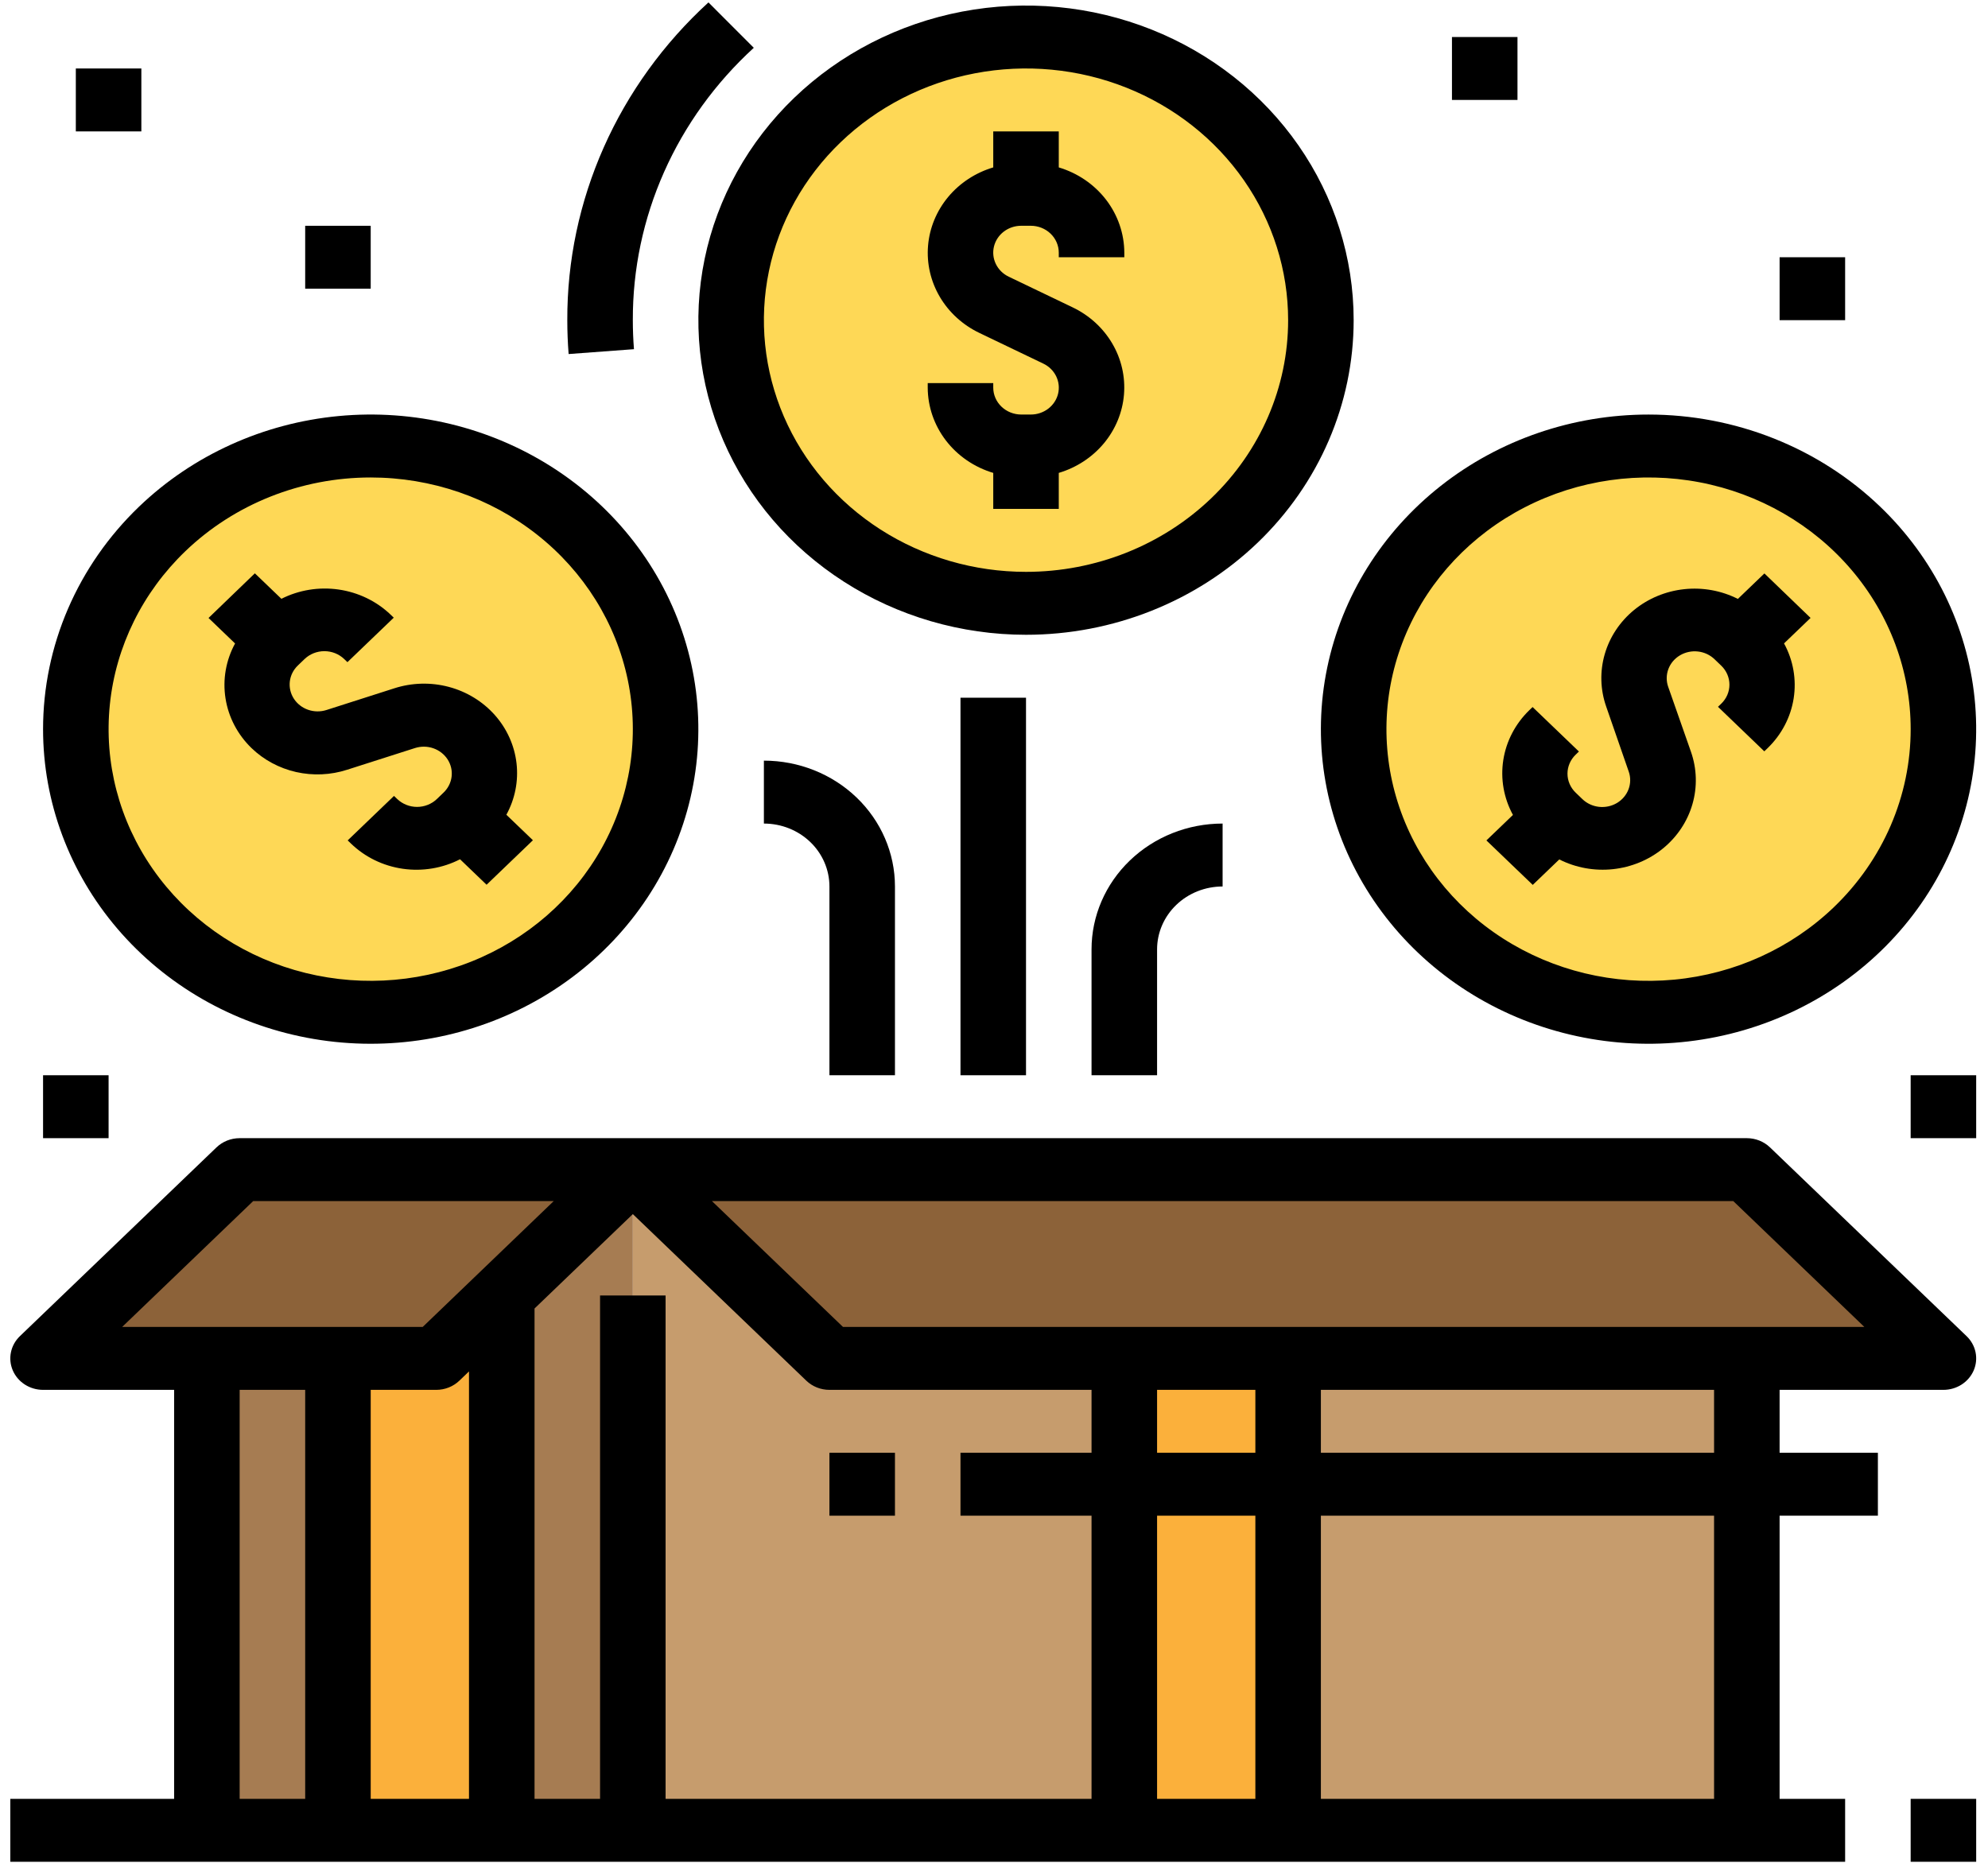 <svg width="127" height="119" viewBox="0 0 127 119" fill="none" xmlns="http://www.w3.org/2000/svg">
<path d="M23.682 64.675C34.086 64.675 42.52 56.576 42.52 46.585C42.52 36.594 34.086 28.495 23.682 28.495C13.278 28.495 4.844 36.594 4.844 46.585C4.844 56.576 13.278 64.675 23.682 64.675Z" fill="#FED856"/>
<path d="M105.314 64.675C115.718 64.675 124.152 56.576 124.152 46.585C124.152 36.594 115.718 28.495 105.314 28.495C94.91 28.495 86.476 36.594 86.476 46.585C86.476 56.576 94.91 64.675 105.314 64.675Z" fill="#FED856"/>
<path d="M65.545 38.545C75.949 38.545 84.383 30.446 84.383 20.455C84.383 10.464 75.949 2.365 65.545 2.365C55.141 2.365 46.707 10.464 46.707 20.455C46.707 30.446 55.141 38.545 65.545 38.545Z" fill="#FED856"/>
<path d="M111.594 74.726H40.427V116.937H111.594V74.726Z" fill="#C69C6D"/>
<path d="M82.29 74.726H71.825V116.937H82.29V74.726Z" fill="#FBB03B"/>
<path d="M40.427 116.937H13.216V86.786L15.31 74.726H40.427V116.937Z" fill="#A67C52"/>
<path d="M111.594 74.726L124.151 86.786H52.986L40.427 74.726H111.594Z" fill="#8C6239"/>
<path d="M32.054 74.726H21.589V116.937H32.054V74.726Z" fill="#FBB03B"/>
<path d="M15.31 74.726L2.751 86.786H27.868L40.427 74.726H15.31Z" fill="#8C6239"/>
<path d="M117.873 114.927H113.687V96.836H119.966V92.816H113.687V88.796H124.152C124.566 88.796 124.971 88.678 125.315 88.457C125.659 88.236 125.927 87.922 126.086 87.555C126.244 87.188 126.285 86.784 126.205 86.394C126.124 86.004 125.925 85.646 125.632 85.365L113.073 73.305C112.681 72.928 112.149 72.716 111.594 72.716H15.31C14.755 72.716 14.222 72.928 13.83 73.305L1.271 85.365C0.979 85.646 0.779 86.004 0.699 86.394C0.618 86.784 0.659 87.188 0.818 87.555C0.976 87.922 1.244 88.236 1.588 88.457C1.933 88.678 2.337 88.796 2.751 88.796H11.123V114.926H0.658V118.946H117.873V114.927ZM109.501 114.927H84.382V96.836H109.5L109.501 114.927ZM38.334 82.766V114.926H34.148V83.598L40.427 77.568L51.507 88.207C51.899 88.584 52.432 88.796 52.987 88.796H69.731V92.816H61.359V96.836H69.731V114.926H42.52V82.766H38.334ZM27.868 88.796C28.423 88.796 28.956 88.584 29.348 88.207L29.961 87.618V114.927H23.682V88.796H27.868ZM80.197 88.796V92.816H73.918V88.796H80.197ZM73.918 96.836H80.197V114.926H73.918V96.836ZM109.501 92.816H84.382V88.796H109.5L109.501 92.816ZM110.728 76.736L119.101 84.776H53.853L45.481 76.736H110.728ZM16.174 76.736H35.374L27.004 84.776H7.804L16.174 76.736ZM15.31 88.796H19.496V114.926H15.31V88.796Z" fill="black"/>
<path d="M57.173 92.816H52.987V96.836H57.173V92.816Z" fill="black"/>
<path d="M126.245 114.926H122.059V118.946H126.245V114.926Z" fill="black"/>
<path d="M16.066 47.792C16.848 48.548 17.836 49.079 18.916 49.324C19.997 49.568 21.127 49.517 22.179 49.177L26.51 47.792C26.892 47.67 27.306 47.675 27.684 47.807C28.062 47.939 28.383 48.19 28.595 48.518C28.807 48.847 28.897 49.235 28.85 49.619C28.804 50.002 28.624 50.36 28.34 50.634L27.907 51.05C27.571 51.371 27.117 51.552 26.643 51.552C26.169 51.552 25.714 51.371 25.378 51.05L25.17 50.85L22.211 53.692L22.419 53.892C23.313 54.757 24.475 55.323 25.73 55.504C26.986 55.685 28.269 55.472 29.389 54.897L31.084 56.525L34.044 53.682L32.348 52.054C32.902 51.044 33.128 49.897 32.997 48.762C32.866 47.628 32.385 46.556 31.614 45.687C30.843 44.818 29.819 44.19 28.673 43.885C27.527 43.58 26.313 43.612 25.186 43.976L20.855 45.362C20.473 45.484 20.059 45.478 19.681 45.346C19.303 45.215 18.982 44.964 18.77 44.635C18.559 44.306 18.469 43.919 18.515 43.535C18.561 43.151 18.741 42.793 19.025 42.52L19.458 42.104C19.794 41.782 20.249 41.602 20.723 41.602C21.197 41.602 21.651 41.782 21.987 42.104L22.195 42.304L25.155 39.462L24.946 39.262C24.047 38.404 22.886 37.845 21.633 37.664C20.379 37.483 19.099 37.691 17.977 38.257L16.281 36.629L13.322 39.482L15.017 41.11C14.431 42.186 14.217 43.414 14.406 44.615C14.594 45.816 15.175 46.929 16.066 47.792Z" fill="black"/>
<path d="M2.751 46.585C2.751 51.235 4.43 55.741 7.502 59.336C10.575 62.931 14.85 65.391 19.599 66.298C24.348 67.206 29.279 66.503 33.549 64.311C37.82 62.119 41.167 58.572 43.02 54.276C44.873 49.98 45.118 45.2 43.712 40.75C42.306 36.3 39.337 32.455 35.311 29.872C31.284 27.288 26.449 26.125 21.63 26.581C16.811 27.037 12.306 29.084 8.881 32.372C6.938 34.238 5.396 36.454 4.344 38.893C3.292 41.331 2.751 43.945 2.751 46.585ZM23.682 30.505C27.556 30.505 31.31 31.794 34.305 34.154C37.3 36.514 39.35 39.799 40.106 43.447C40.862 47.096 40.277 50.883 38.451 54.164C36.624 57.445 33.67 60.017 30.091 61.441C26.512 62.864 22.53 63.052 18.822 61.973C15.115 60.893 11.912 58.612 9.76 55.519C7.608 52.426 6.639 48.711 7.018 45.009C7.398 41.307 9.103 37.846 11.842 35.215C14.982 32.199 19.241 30.505 23.682 30.505Z" fill="black"/>
<path d="M112.716 36.636L111.021 38.264C109.969 37.732 108.775 37.516 107.594 37.642C106.412 37.768 105.297 38.23 104.392 38.97C103.487 39.71 102.834 40.694 102.516 41.794C102.198 42.894 102.23 44.06 102.609 45.142L104.051 49.301C104.178 49.668 104.172 50.065 104.035 50.428C103.898 50.791 103.637 51.099 103.295 51.303C102.952 51.506 102.549 51.592 102.149 51.548C101.749 51.503 101.377 51.331 101.092 51.058L100.659 50.642C100.324 50.32 100.136 49.883 100.136 49.428C100.136 48.973 100.324 48.536 100.659 48.214L100.867 48.014L97.907 45.172L97.699 45.372C96.807 46.236 96.224 47.351 96.036 48.554C95.848 49.758 96.064 50.987 96.652 52.065L94.957 53.693L97.917 56.535L99.612 54.907C100.664 55.439 101.858 55.656 103.039 55.53C104.221 55.404 105.337 54.942 106.242 54.202C107.147 53.461 107.801 52.478 108.118 51.378C108.436 50.277 108.403 49.111 108.024 48.029L106.566 43.87C106.439 43.503 106.445 43.106 106.582 42.743C106.719 42.379 106.98 42.071 107.323 41.868C107.665 41.665 108.069 41.578 108.468 41.623C108.868 41.667 109.241 41.84 109.526 42.113L109.959 42.529C110.294 42.851 110.482 43.288 110.482 43.743C110.482 44.198 110.294 44.635 109.959 44.957L109.751 45.157L112.71 48.001L112.918 47.801C113.812 46.937 114.396 45.822 114.585 44.619C114.774 43.415 114.559 42.184 113.97 41.106L115.665 39.478L112.716 36.636Z" fill="black"/>
<path d="M105.313 26.485C100.471 26.485 95.778 28.097 92.035 31.047C88.292 33.998 85.729 38.103 84.785 42.664C83.84 47.225 84.571 51.959 86.854 56.06C89.137 60.161 92.83 63.375 97.304 65.155C101.778 66.934 106.756 67.169 111.39 65.819C116.024 64.469 120.027 61.618 122.717 57.752C125.408 53.885 126.619 49.242 126.144 44.614C125.669 39.987 123.538 35.66 120.114 32.372C118.17 30.505 115.863 29.025 113.323 28.015C110.784 27.005 108.062 26.485 105.313 26.485ZM117.156 57.956C114.416 60.586 110.812 62.223 106.956 62.588C103.101 62.953 99.233 62.022 96.012 59.955C92.791 57.888 90.416 54.813 89.291 51.253C88.167 47.693 88.363 43.869 89.845 40.432C91.328 36.995 94.005 34.158 97.422 32.404C100.838 30.65 104.782 30.088 108.582 30.814C112.381 31.54 115.801 33.508 118.259 36.384C120.717 39.26 122.06 42.865 122.06 46.585C122.06 48.697 121.627 50.788 120.786 52.739C119.944 54.69 118.711 56.463 117.156 57.956Z" fill="black"/>
<path d="M67.638 10.695V8.395H63.452V10.695C62.317 11.034 61.314 11.692 60.572 12.583C59.83 13.475 59.382 14.559 59.287 15.697C59.192 16.834 59.454 17.973 60.039 18.967C60.624 19.96 61.505 20.763 62.569 21.272L66.649 23.23C67.01 23.402 67.299 23.687 67.471 24.037C67.642 24.388 67.685 24.783 67.593 25.16C67.5 25.537 67.278 25.873 66.962 26.113C66.646 26.353 66.255 26.484 65.852 26.484H65.24C64.766 26.483 64.312 26.302 63.977 25.98C63.641 25.658 63.453 25.222 63.452 24.767V24.475H59.266V24.768C59.271 25.985 59.679 27.169 60.432 28.148C61.185 29.127 62.242 29.85 63.452 30.213V32.513H67.638V30.213C68.773 29.874 69.776 29.216 70.519 28.325C71.261 27.433 71.709 26.349 71.803 25.211C71.898 24.073 71.637 22.934 71.052 21.941C70.467 20.947 69.586 20.144 68.522 19.636L64.442 17.678C64.081 17.505 63.791 17.221 63.62 16.87C63.449 16.52 63.406 16.124 63.498 15.747C63.59 15.371 63.813 15.035 64.129 14.794C64.445 14.554 64.836 14.424 65.239 14.424H65.85C66.325 14.424 66.779 14.605 67.114 14.927C67.449 15.249 67.638 15.686 67.638 16.141V16.434H71.825V16.141C71.82 14.924 71.412 13.74 70.659 12.76C69.906 11.781 68.848 11.058 67.638 10.695Z" fill="black"/>
<path d="M86.476 20.455C86.476 16.48 85.249 12.593 82.949 9.288C80.649 5.982 77.38 3.406 73.555 1.885C69.731 0.364 65.522 -0.034 61.462 0.741C57.402 1.517 53.672 3.431 50.745 6.242C47.818 9.053 45.824 12.634 45.016 16.534C44.209 20.433 44.623 24.474 46.208 28.147C47.792 31.82 50.474 34.959 53.917 37.167C57.359 39.376 61.406 40.555 65.545 40.555C71.097 40.555 76.421 38.437 80.346 34.668C84.271 30.898 86.476 25.786 86.476 20.455ZM65.545 36.535C62.233 36.535 58.996 35.592 56.242 33.825C53.489 32.058 51.342 29.547 50.075 26.608C48.808 23.67 48.476 20.437 49.122 17.318C49.768 14.199 51.363 11.333 53.705 9.085C56.047 6.836 59.03 5.304 62.279 4.684C65.527 4.063 68.894 4.382 71.953 5.599C75.013 6.816 77.628 8.877 79.468 11.521C81.308 14.166 82.29 17.274 82.29 20.455C82.29 24.72 80.526 28.81 77.386 31.825C74.246 34.841 69.986 36.535 65.545 36.535Z" fill="black"/>
<path d="M65.545 44.576H61.359V68.696H65.545V44.576Z" fill="black"/>
<path d="M69.731 68.696H73.918V60.656C73.918 59.59 74.359 58.567 75.144 57.813C75.929 57.059 76.994 56.636 78.104 56.636V52.616C75.883 52.616 73.754 53.463 72.184 54.971C70.614 56.478 69.731 58.523 69.731 60.656V68.696Z" fill="black"/>
<path d="M57.173 68.696V56.636C57.173 54.504 56.291 52.459 54.721 50.951C53.151 49.443 51.021 48.596 48.8 48.596V52.616C49.911 52.616 50.975 53.039 51.761 53.793C52.546 54.547 52.987 55.57 52.987 56.636V68.696H57.173Z" fill="black"/>
<path d="M45.258 0.154C42.397 2.771 40.121 5.921 38.571 9.412C37.021 12.902 36.228 16.659 36.241 20.454C36.241 21.181 36.269 21.903 36.326 22.619L40.5 22.309C40.451 21.698 40.427 21.079 40.427 20.454C40.416 17.201 41.095 13.981 42.424 10.989C43.752 7.997 45.702 5.297 48.155 3.054L45.258 0.154Z" fill="black"/>
<path d="M9.03 4.375H4.844V8.395H9.03V4.375Z" fill="black"/>
<path d="M23.682 14.425H19.496V18.445H23.682V14.425Z" fill="black"/>
<path d="M6.937 68.696H2.751V72.716H6.937V68.696Z" fill="black"/>
<path d="M126.245 68.696H122.059V72.716H126.245V68.696Z" fill="black"/>
<path d="M96.942 2.365H92.756V6.385H96.942V2.365Z" fill="black"/>
<path d="M117.873 16.435H113.687V20.455H117.873V16.435Z" fill="black"/>
</svg>
